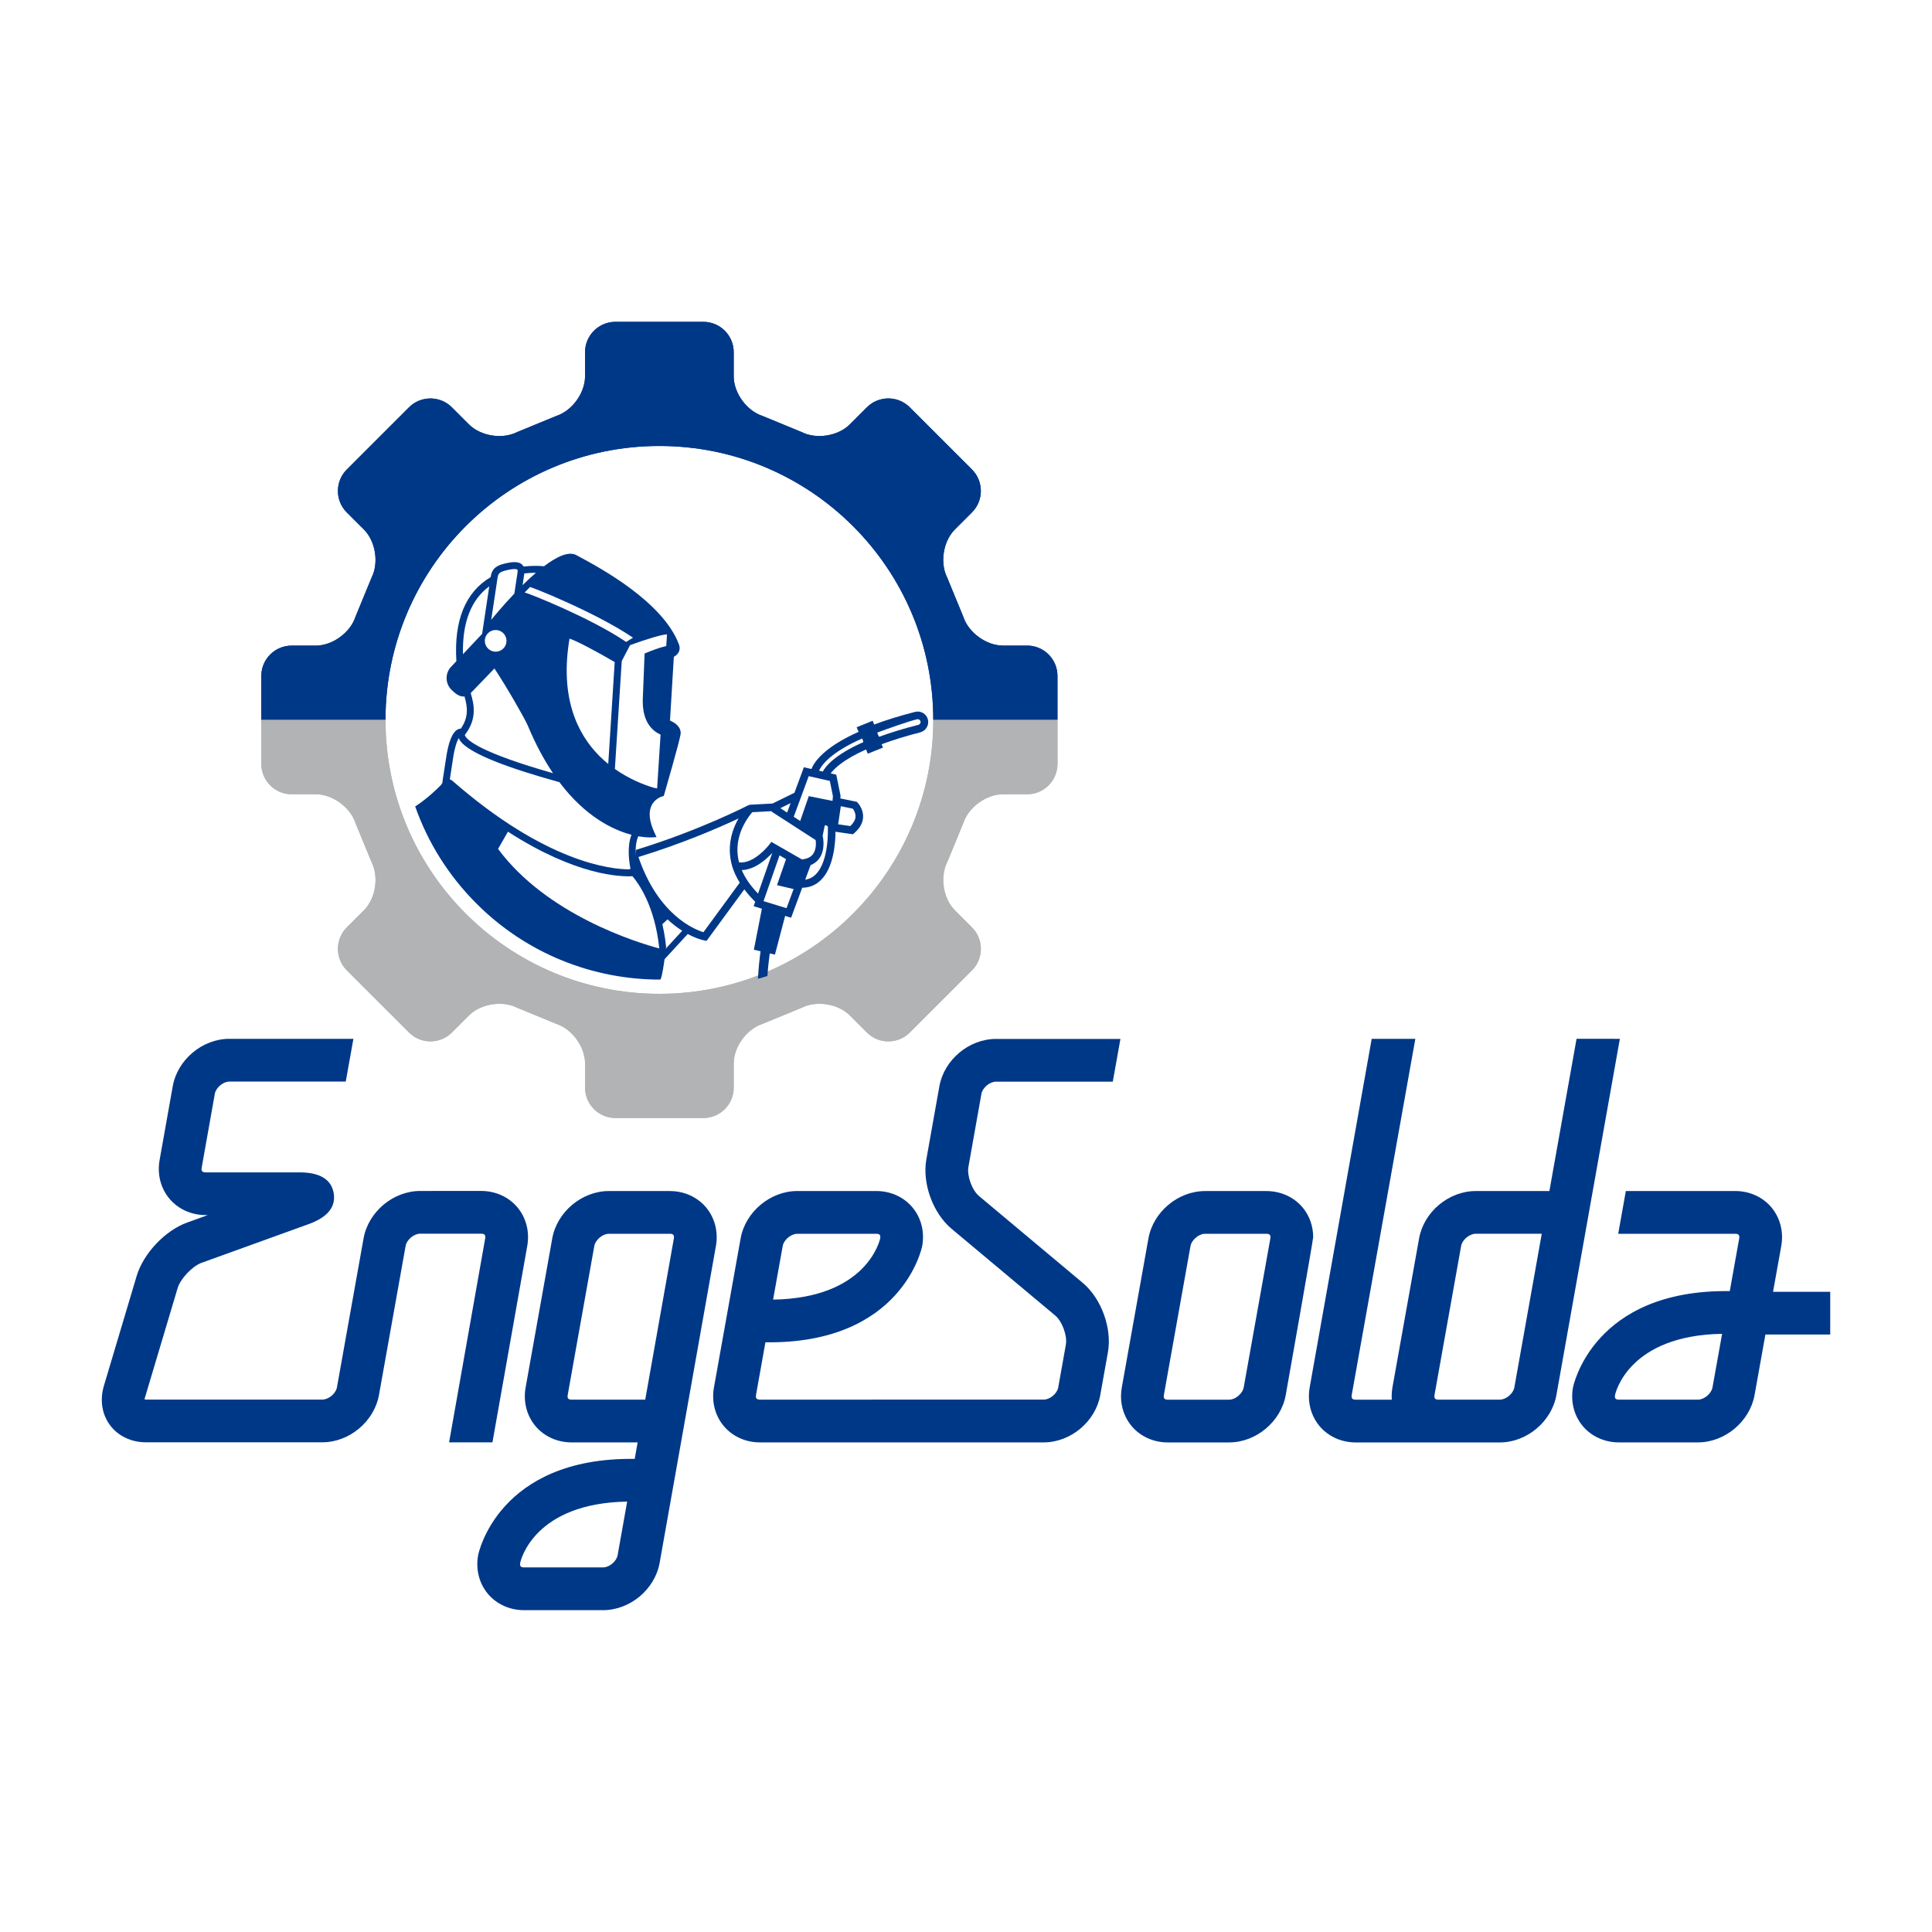 <?xml version="1.0" encoding="utf-8"?>
<!-- Generator: Adobe Illustrator 26.0.3, SVG Export Plug-In . SVG Version: 6.00 Build 0)  -->
<svg version="1.1" id="Camada_1" xmlns="http://www.w3.org/2000/svg" xmlns:xlink="http://www.w3.org/1999/xlink" x="0px" y="0px"
	 viewBox="0 0 1000 1000" style="enable-background:new 0 0 1000 1000;" xml:space="preserve">
<style type="text/css">
	.st0{fill:none;stroke:#E2E3E4;stroke-width:0.216;}
	.st1{fill-rule:evenodd;clip-rule:evenodd;fill:#003888;}
	.st2{fill-rule:evenodd;clip-rule:evenodd;fill:#03428A;}
	.st3{fill-rule:evenodd;clip-rule:evenodd;fill:#B1B3B4;}
</style>
<line class="st0" x1="-741.5" y1="477.89" x2="-16.71" y2="477.89"/>
<g>
	<path class="st1" d="M405.13,644.93c0.57-3.19,4.31-6.32,7.55-6.32h40.91c0.82,0,1.47,0.2,1.76,0.56c0.2,0.23,0.3,0.62,0.3,1.09
		c0,0.23-0.02,0.47-0.07,0.73c-0.26,1.24-7.15,30.92-55.43,31.69C402.86,657.62,405.13,644.93,405.13,644.93z M515.52,537.75
		c-13.98,0-26.86,10.79-29.31,24.55l-6.74,37.8c-2.21,12.4,3.4,27.84,13.05,35.91l53.69,44.93c3.59,3.01,6.3,10.47,5.48,15.07
		l-3.95,22.12c-0.57,3.19-4.3,6.31-7.54,6.31H393.34c-0.82,0-1.47-0.21-1.78-0.57c-0.21-0.25-0.32-0.65-0.32-1.14
		c0-0.21,0.02-0.45,0.07-0.71c0,0,2.22-12.42,4.87-27.25c70.96,0.97,81.05-49.31,81.15-49.84c1.32-7.28-0.51-14.55-5.02-19.95
		c-4.5-5.41-11.33-8.51-18.74-8.51h-40.91c-13.98,0-26.86,10.79-29.32,24.54l-13.8,77.13c-1.31,7.27,0.54,14.55,5.05,19.94
		c4.52,5.4,11.35,8.5,18.74,8.5h146.87c13.99,0,26.86-10.79,29.31-24.55l3.95-22.13c2.21-12.39-3.41-27.83-13.06-35.91l-53.68-44.94
		c-3.58-2.99-6.3-10.46-5.47-15.07l6.73-37.79c0.57-3.19,4.31-6.32,7.54-6.32h60.46l3.95-22.12H515.52z"/>
	<path class="st1" d="M836.17,723.9c-0.21-0.23-0.31-0.62-0.31-1.09c0-0.23,0.03-0.47,0.07-0.73c0.26-1.24,7.14-30.92,55.43-31.69
		c-2.7,15.06-4.98,27.75-4.98,27.75c-0.56,3.19-4.31,6.32-7.54,6.32h-40.92C837.1,724.46,836.46,724.26,836.17,723.9z
		 M841.53,616.48l-3.95,22.12h60.6c0.83,0,1.47,0.21,1.78,0.57c0.21,0.25,0.32,0.65,0.32,1.13c0,0.23-0.02,0.46-0.07,0.72
		c0,0-2.22,12.42-4.88,27.26c-70.95-0.97-81.04,49.31-81.15,49.84c-1.32,7.28,0.51,14.55,5.01,19.96c4.52,5.4,11.34,8.5,18.74,8.5
		h40.92c13.97,0,26.85-10.79,29.32-24.55c0,0,2.64-14.71,5.6-31.28c11.43,0,33.55,0,33.55,0v-22.12c0,0-16.93,0-29.59,0
		c2.37-13.22,4.25-23.71,4.25-23.71c0.27-1.53,0.41-3.07,0.41-4.58c0-5.67-1.9-11.1-5.47-15.37c-4.51-5.4-11.35-8.5-18.74-8.5
		H841.53z"/>
	<path class="st1" d="M269.48,810.74c-0.2-0.24-0.3-0.62-0.3-1.1c0-0.22,0.02-0.47,0.07-0.73c0.26-1.24,7.14-30.89,55.37-31.69
		c-1.39,7.81-4.94,27.76-4.94,27.76c-0.57,3.18-4.29,6.31-7.53,6.31h-40.9C270.42,811.3,269.78,811.09,269.48,810.74z M294.09,723.9
		c-0.31-0.37-0.4-1.04-0.25-1.86l13.77-77.12c0.57-3.19,4.32-6.32,7.55-6.32h31.6c0.83,0,1.47,0.21,1.78,0.58
		c0.21,0.26,0.32,0.66,0.32,1.14c0,0.23-0.02,0.46-0.07,0.72c0,0-7.41,41.72-14.82,83.42c-7.49,0-38.12,0-38.12,0
		C295.04,724.46,294.39,724.26,294.09,723.9z M315.16,616.48c-13.98,0-26.86,10.79-29.32,24.55l-13.78,77.12
		c-1.31,7.27,0.54,14.54,5.06,19.95c4.51,5.39,11.35,8.49,18.74,8.49c0,0,23.16,0,34.18,0c-0.69,3.9-0.87,4.91-1.51,8.53
		c-70.87-0.92-80.96,49.31-81.05,49.84c-1.33,7.28,0.51,14.55,5.01,19.96c4.51,5.39,11.34,8.5,18.74,8.5h40.9
		c14,0,26.87-10.79,29.31-24.56l29.12-163.94c1.29-7.27-0.56-14.54-5.08-19.94c-4.52-5.4-11.35-8.49-18.74-8.49H315.16z"/>
	<path class="st1" d="M118.73,537.69c-13.99,0-26.86,10.78-29.32,24.55l-6.81,38.25c-1.29,7.27,0.56,14.54,5.08,19.93
		c4.52,5.4,11.35,8.5,18.74,8.5c0,0,1.11,0,1.17,0c-6.31,2.27-10.77,3.89-10.77,3.89c-11.39,4.12-22.59,15.98-26.07,27.59
		l-16.97,56.88c-0.73,2.44-1.09,4.87-1.09,7.26c0,4.8,1.45,9.36,4.25,13.12c4.2,5.64,10.98,8.87,18.62,8.87h91.29
		c13.98,0,26.86-10.78,29.32-24.54l13.78-77.12c0.57-3.19,4.3-6.32,7.54-6.32h31.59c0.83,0,1.48,0.21,1.79,0.58
		c0.31,0.37,0.4,1.04,0.26,1.86l-18.68,105.58l22.44-0.02l18.02-101.69c1.29-7.27-0.57-14.53-5.09-19.93
		c-4.52-5.4-11.35-8.49-18.74-8.49H217.5c-13.98,0-26.86,10.78-29.32,24.54l-13.78,77.12c-0.57,3.19-4.31,6.32-7.54,6.32H75.56
		c-0.43,0-0.54-0.06-0.72-0.11c0.02-0.18,0.03-0.37,0.12-0.69l16.98-56.88c1.46-4.89,7.6-11.38,12.39-13.11l55.43-20.03
		c8.74-3.16,13.15-7.78,13.15-13.76c0-0.75-0.07-1.52-0.2-2.31c-1.24-7.11-7.18-10.71-17.63-10.71h-48.66
		c-0.82,0-1.47-0.21-1.78-0.58c-0.3-0.37-0.4-1.04-0.25-1.86l6.81-38.25c0.56-3.18,4.3-6.31,7.54-6.31h60.22l3.96-22.12H118.73z"/>
	<path class="st1" d="M643.74,718.15c-0.26,1.44-1.17,2.85-2.38,3.98c-1.47,1.38-3.38,2.34-5.16,2.34h-31.75
		c-0.82,0-1.47-0.21-1.78-0.57c-0.21-0.25-0.32-0.65-0.32-1.15c0-0.22,0.03-0.46,0.07-0.71l13.78-77.12
		c0.26-1.44,1.17-2.85,2.39-3.98c1.47-1.38,3.38-2.34,5.16-2.34h31.75c0.82,0,1.47,0.21,1.78,0.57c0.21,0.25,0.32,0.65,0.32,1.14
		c0,0.23-0.02,0.47-0.07,0.72L643.74,718.15z M679.7,640.36c0-5.68-1.9-11.12-5.47-15.38c-4.52-5.4-11.35-8.49-18.74-8.49h-31.75
		c-13.99,0-26.86,10.79-29.32,24.55l-13.78,77.12c-0.27,1.53-0.41,3.05-0.41,4.57c0,5.68,1.91,11.12,5.47,15.38
		c4.52,5.39,11.34,8.49,18.73,8.49h31.75c13.99,0,26.86-10.79,29.32-24.55C665.51,722.04,679.7,641.87,679.7,640.36z"/>
	<path class="st1" d="M783.82,718.15c-0.57,3.19-4.3,6.31-7.54,6.31h-31.75c-0.82,0-1.48-0.21-1.78-0.57
		c-0.2-0.25-0.32-0.65-0.32-1.15c0-0.22,0.02-0.46,0.07-0.71l13.78-77.12c0.57-3.19,4.31-6.32,7.54-6.32c0,0,20.45,0,34.19,0
		C791.02,677.82,783.82,718.15,783.82,718.15z M816.02,537.69c0,0-7.15,40.03-14.06,78.79c-11.99,0-38.14,0-38.14,0
		c-13.98,0-26.86,10.79-29.31,24.55l-13.79,77.12c-0.27,1.53-0.4,3.05-0.4,4.57c0,0.59,0.03,1.17,0.07,1.75h-18.7
		c-0.83,0-1.48-0.21-1.79-0.57c-0.21-0.26-0.32-0.65-0.32-1.15c0-0.22,0.02-0.46,0.07-0.71l32.93-184.34h-22.59l-32.11,180.47
		c-0.27,1.52-0.4,3.04-0.4,4.54c0,5.69,1.9,11.13,5.48,15.4c4.52,5.39,11.35,8.49,18.74,8.49h74.59c13.98,0,26.85-10.79,29.31-24.55
		l32.84-184.36L816.02,537.69z"/>
	<path class="st2" d="M135.25,372.63v-22.79c0-8.62,7.05-15.67,15.67-15.67h12.54c8.62,0,17.85-6.71,20.52-14.91l8.29-20.16
		c3.93-7.67,2.17-18.93-3.93-25.03l-8.87-8.86c-6.09-6.1-6.09-16.07,0-22.17l32.24-32.23c6.09-6.09,16.06-6.09,22.16,0l8.86,8.86
		c6.1,6.1,17.36,7.86,25.03,3.93l20.16-8.3c8.2-2.66,14.9-11.89,14.9-20.51v-12.54c0-8.61,7.05-15.67,15.68-15.67h45.59
		c8.62,0,15.68,7.05,15.68,15.67v12.53c0,8.62,6.71,17.85,14.9,20.51l20.16,8.3c7.67,3.93,18.93,2.17,25.03-3.93l8.86-8.86
		c6.1-6.1,16.07-6.1,22.16,0l32.23,32.22c6.1,6.1,6.1,16.07,0,22.17l-8.86,8.86c-6.1,6.1-7.86,17.36-3.93,25.03l8.29,20.16
		c2.66,8.2,11.9,14.91,20.52,14.91h12.54c8.62,0,15.67,7.05,15.67,15.67v22.79h-64.28c0-78.29-63.48-141.77-141.77-141.77
		s-141.76,63.48-141.76,141.77H135.25z"/>
	<path class="st3" d="M199.54,372.63c0,78.29,63.47,141.77,141.76,141.77s141.77-63.48,141.77-141.77h64.28v22.79
		c0,8.62-7.05,15.68-15.67,15.68h-12.54c-8.62,0-17.85,6.71-20.52,14.9l-8.29,20.16c-3.93,7.68-2.17,18.93,3.93,25.03l8.86,8.86
		c6.1,6.1,6.1,16.07,0,22.17l-32.23,32.23c-6.09,6.09-16.06,6.09-22.16,0l-8.86-8.86c-6.1-6.1-17.36-7.87-25.03-3.93l-20.16,8.29
		c-8.2,2.66-14.91,11.9-14.91,20.51v12.54c0,8.62-7.05,15.68-15.68,15.68h-45.58c-8.62,0-15.68-7.05-15.68-15.68v-12.54
		c0-8.62-6.71-17.85-14.9-20.51l-20.16-8.3c-7.68-3.93-18.93-2.16-25.03,3.93l-8.86,8.86c-6.1,6.1-16.07,6.1-22.16,0l-32.24-32.22
		c-6.09-6.1-6.09-16.07,0-22.17l8.87-8.86c6.1-6.1,7.86-17.35,3.93-25.03L183.98,426c-2.66-8.2-11.9-14.9-20.52-14.9h-12.54
		c-8.62,0-15.67-7.06-15.67-15.68v-22.79H199.54z"/>
	<path class="st1" d="M135.25,372.63v-22.79c0-8.62,7.05-15.67,15.67-15.67h12.54c8.62,0,17.85-6.71,20.52-14.91l8.29-20.16
		c3.93-7.67,2.17-18.93-3.93-25.03l-8.87-8.86c-6.09-6.1-6.09-16.07,0-22.17l32.24-32.23c6.09-6.09,16.06-6.09,22.16,0l8.86,8.86
		c6.1,6.1,17.36,7.86,25.03,3.93l20.16-8.3c8.2-2.66,14.9-11.89,14.9-20.51v-12.54c0-8.61,7.05-15.67,15.68-15.67h45.59
		c8.62,0,15.68,7.05,15.68,15.67v12.53c0,8.62,6.71,17.85,14.9,20.51l20.16,8.3c7.68,3.93,18.93,2.17,25.03-3.93l8.86-8.86
		c6.1-6.1,16.07-6.1,22.16,0l32.23,32.22c6.1,6.1,6.1,16.07,0,22.17l-8.86,8.86c-6.1,6.1-7.86,17.36-3.93,25.03l8.29,20.16
		c2.66,8.2,11.9,14.91,20.52,14.91h12.54c8.62,0,15.67,7.05,15.67,15.67v22.79h-64.28c0-78.29-63.48-141.77-141.77-141.77
		s-141.76,63.48-141.76,141.77H135.25z"/>
	<path class="st3" d="M199.54,372.63c0,78.29,63.47,141.77,141.76,141.77s141.77-63.48,141.77-141.77h64.28v22.79
		c0,8.62-7.05,15.68-15.67,15.68h-12.54c-8.62,0-17.85,6.71-20.52,14.9l-8.29,20.16c-3.94,7.68-2.17,18.93,3.93,25.03l8.86,8.86
		c6.1,6.1,6.1,16.07,0,22.17l-32.23,32.23c-6.09,6.09-16.06,6.09-22.16,0l-8.86-8.86c-6.1-6.1-17.35-7.87-25.03-3.93l-20.16,8.29
		c-8.2,2.66-14.91,11.9-14.91,20.51v12.54c0,8.62-7.05,15.68-15.68,15.68h-45.58c-8.62,0-15.68-7.05-15.68-15.68v-12.54
		c0-8.62-6.71-17.85-14.9-20.51l-20.16-8.3c-7.68-3.93-18.93-2.16-25.03,3.93l-8.86,8.86c-6.1,6.1-16.07,6.1-22.16,0l-32.24-32.22
		c-6.09-6.1-6.09-16.07,0-22.17l8.87-8.86c6.1-6.1,7.86-17.35,3.93-25.03L183.98,426c-2.66-8.2-11.9-14.9-20.52-14.9h-12.54
		c-8.62,0-15.67-7.06-15.67-15.68v-22.79H199.54z"/>
	<path class="st1" d="M344.78,490.1c-2.28-21.89-10.56-33.98-14.27-38.41l-0.03-0.11c1.09-0.53-0.79-3.59-0.79-3.59
		c-0.69-3.88-1.39-10.53,0.7-15.14c3.91,0.7,6.42,0.61,6.81,0.59l2.62-0.14l-1.09-2.38c-2.63-5.73-3.15-10.39-1.56-13.84
		c1.7-3.7,5.29-4.76,5.44-4.81l0.95-0.27l0.28-0.95c0.32-1.11,7.84-27.04,8.42-30.95c0.29-1.94-0.54-3.55-1.79-4.8
		c-1.08-1.08-2.42-1.8-3.68-2.34c0.14-2.24,1.87-31.1,1.99-33.01c0.84-0.45,1.93-1.21,2.55-2.47c0.58-1.19,0.62-2.54,0.1-3.9
		c-8.3-22.18-41.09-39.79-51.88-45.58l-1.25-0.68c-4-2.16-10.2,0.82-16.7,5.76c-2.2-0.2-6.03-0.36-10.6,0.15
		c-0.2-0.38-0.46-0.73-0.78-1.02c-1.53-1.42-4.07-1.62-8.27-0.67c-3.9,0.88-7.2,2.01-7.93,6.85c0,0-0.02,0.12-0.05,0.32
		c-13.08,7.78-19.06,22.4-17.75,43.5c-1.58,1.69-2.68,2.85-2.68,2.85c-3.05,3.12-3.19,8.18-0.31,11.49l0.45,0.48
		c1.52,1.48,3.97,3.84,6.74,3.44c1.58,5.38,2.23,10.77-1.89,16.66c-0.45,0.02-0.94,0.1-1.45,0.34c-2.97,1.4-5.05,6.58-6.34,15.88
		l-1.44,9.39c-0.18,1.06-0.3,1.8-0.29,2.36c-0.19,0.33-0.4,0.69-0.64,1.07c-2.43,2.54-7.23,7.16-13.47,11.26
		c6.46,18.34,17.03,35.58,31.71,50.25c26.24,26.25,60.65,39.36,95.05,39.36C342.87,507.05,344.78,490.1,344.78,490.1z M257.8,439.4
		l5.11-8.92c35.37,22.83,58.39,23.38,64.44,23.04c3.04,3.54,11.63,15.34,13.89,37.4C329.67,487.82,283.08,473.53,257.8,439.4z
		 M234.29,393.85c0.98-6.97,2.24-10.27,3.17-11.81c0.34,0.87,0.88,1.75,1.8,2.67c5.73,5.73,22.54,12.48,50.16,20.11l0.02-0.1
		c13.67,18.19,28.05,24.91,37.42,27.36c-2.34,5.92-1.3,13.66-0.52,17.55l-0.7,0.34c-9.45-0.02-43-3.45-91.53-45.88
		c-0.33-0.29-0.79-0.51-1.27-0.68C232.83,403.39,234.29,393.85,234.29,393.85z M240.77,380.91c-0.17-0.34-0.16-0.51-0.15-0.54
		c6.2-7.99,4.95-15.31,3.01-21.63c0.01-0.01,0.02-0.02,0.04-0.02c0.01-0.01,8.84-9.18,12.25-12.72c6.38,9.66,15.73,25.9,17.29,29.64
		c4.07,9.74,8.48,17.82,13.03,24.57C248.65,389.51,241.91,383.18,240.77,380.91z M253.24,303.49c-1.15,7.7-3.27,21.77-3.7,24.6
		c-0.44,0.46-5.57,5.92-9.91,10.52C239.24,322.2,243.82,310.43,253.24,303.49z M257.55,298.94c0.35-2.33,1.26-3.02,5.17-3.9
		c4.03-0.91,4.92-0.32,5.05-0.2c0.14,0.13,0.23,0.55,0.12,1.37l-1.66,11.02c-6.34,6.67-11.18,12.62-11.98,13.6L257.55,298.94z
		 M277.4,296.47c-2.34,2.02-4.68,4.2-6.91,6.4l0.91-6.08C273.63,296.54,275.67,296.47,277.4,296.47z M327.64,330.08l-3.56,2.18
		c-0.27-0.19-0.57-0.37-0.84-0.56c-18.46-12.32-50.16-24.83-51.68-25.02l2.73-2.79c-1.35-0.99,33.29,12.67,52.86,25.85
		C327.31,329.86,327.48,329.96,327.64,330.08z M345.2,328.99l-0.35,5.4c-3.62,0.81-7.89,2.49-10.15,3.43l-1.05,0.43l-0.05,1.15
		l-0.83,20.76c-0.54,7.87,1.2,13.74,5.17,17.46c1.25,1.17,2.62,2.01,3.97,2.61l-1.79,27.86c0,0-0.71-0.11-1.95-0.4
		c-4.6-1.39-12.23-4.25-19.91-9.67l3.55-55.84c1.45-2.76,3.91-7.5,4.31-8.25c7.86-2.89,17.03-5.72,19.13-5.54L345.2,328.99z
		 M310.27,391.33c-11.57-11.58-20.58-30.48-15.49-60.78c3.56,1.09,13.95,6.6,23.39,12.13l-3.34,52.75
		C313.29,394.17,311.76,392.81,310.27,391.33z M252.32,335.39c-2.03-2.33-1.79-5.88,0.54-7.91c2.33-2.04,5.88-1.8,7.92,0.54
		c2.03,2.33,1.79,5.88-0.54,7.91C257.9,337.96,254.36,337.73,252.32,335.39z"/>
	<path class="st1" d="M475.37,375.16c-7.48,1.91-14.27,3.98-20.22,6.16c-0.3,0.11-0.69-0.92-1.09-2.13
		c6.14-2.27,15.29-5.55,20.58-6.9c0.79-0.2,1.6,0.28,1.81,1.08C476.65,374.15,476.16,374.96,475.37,375.16z M446.75,384.17
		c-15.1,6.71-19.57,12.72-20.86,15.18l-1.97-0.45c1.23-2.72,5.83-9.38,22.34-16.66C446.69,383.21,446.99,384.06,446.75,384.17z
		 M431.12,412.1c-0.02,0.23-0.11,1.33-0.21,2.44l-12.28-2.47l-0.57,1.63l-3.88,11.23l-3.35-2.16c1.69-4.56,6.89-18.65,7.76-21.03
		c2.35,0.53,9.14,2.07,10.93,2.47C429.88,406.04,431.02,411.64,431.12,412.1z M422.05,452.76c-1.51,1.44-3.27,2.27-5.28,2.58
		l2.79-7.54c1.77-0.73,3.25-1.8,4.36-3.27c3.46-4.62,2.07-11.05,2-11.32l-0.12-0.55c0.25-1.23,0.65-3.24,0.98-4.91l0.34-0.67
		c0.38,0.15,0.84,0.33,1.33,0.53l0.04,0.67C428.51,428.45,429.3,445.82,422.05,452.76z M415.07,444.83
		c-1.1-0.63-15.81-9.07-15.81-9.07l-1.06,1.38c-0.07,0.12-7.88,10.2-15.68,9.21c-0.53-2.04-0.8-4.09-0.83-6.16
		c-0.13-10.07,5.81-17.66,7.68-19.79l10.11-0.54l-0.14,0.21c0,0,21.45,13.85,22.84,14.75c0.2,1.47,0.4,4.91-1.44,7.35
		C419.58,443.71,417.64,444.58,415.07,444.83z M407.1,470.08c-2.4-0.74-9.27-2.85-11.89-3.65c0.96-2.77,6.41-18.36,8.27-23.69
		c1.03,0.6,2.2,1.26,3.38,1.94l-3.96,11.39l-0.72,2.08l8.59,2.03C409.08,464.72,407.55,468.87,407.1,470.08z M392.37,462.53
		c-3.85-3.96-6.68-8.02-8.44-12.18c6.94-0.17,13.03-5.86,15.81-8.92L392.37,462.53z M364.09,482.51
		c-4.82-1.48-23.44-9.06-33.63-38.92c22.89-7,41.94-15.32,51.79-19.94c-2.33,4.06-4.58,9.75-4.51,16.54
		c0.03,2.8,0.46,5.58,1.27,8.31c0.85,2.83,2.19,5.61,3.88,8.36C380.89,459.58,365.47,480.62,364.09,482.51z M409.22,415.69
		l-1.81,4.88l-3.51-2.27C405.53,417.5,407.54,416.52,409.22,415.69z M435.21,417.29c2.54,0.53,5.51,1.14,6.19,1.28
		c0.32,0.41,0.82,1.12,1.17,2.27c0.18,0.59,0.28,1.25,0.24,1.95c-0.09,1.63-1.08,3.23-2.68,4.78c-0.82-0.12-3.63-0.53-6.3-0.91
		L435.21,417.29z M480.28,372.39c-0.74-2.9-3.7-4.67-6.61-3.93c-7.89,2.01-14.93,4.22-21.22,6.55c0-0.01-0.75-1.95-0.75-1.95
		l-1.87,0.76l-6.44,2.6c0,0,0.92,2.19,1.01,2.38c-18.12,8.07-23.07,15.81-24.4,19.23l-3.92-0.89l-0.6,1.63l-4.27,11.56
		c-2.29,1.13-10.74,5.28-11.33,5.57c-0.76,0.04-12.04,0.65-12.04,0.65l0.02,0.4l-0.23-0.3c-0.25,0.13-25.27,13.11-58.49,23.26
		c-0.36,3.16-0.7,7.38-0.4,10.57c0.75,1.82,1.52,3.55,2.32,5.19c2.71,3.15,8.34,11.23,11.01,23.41l3.46-3.21
		c2.64,2.47,5.22,4.4,7.58,5.9l-9.57,10.41c0.02,1.6-0.03,3.24-0.13,4.93l12.56-13.67c4.76,2.55,8.15,3.24,8.53,3.32l1.22,0.23
		c0,0,16.3-22.24,19.54-26.66c1.64,2.17,3.47,4.32,5.64,6.42l-0.13,0.36l-0.68,1.94l4.26,1.31l-3.78,19.34l-0.37,1.87l3.46,0.8
		c-0.5,3.7-1.05,8.65-1.34,14.25c0.79-0.22,1.59-0.45,2.38-0.68c0.85-0.26,1.69-0.52,2.53-0.79c0.32-4.75,0.8-8.81,1.2-11.66
		l2.68,0.62l5.28-20.04l3.09,0.95l5.74-15.52c3.71-0.04,6.92-1.33,9.54-3.84c6.9-6.61,7.67-19.83,7.69-25.15c2.78,0.4,9,1.3,9,1.3
		l0.68-0.57c2.91-2.48,4.46-5.25,4.6-8.25c0.21-4.34-2.71-7.41-2.83-7.53l-0.43-0.44l-8.51-1.76l0.12-1.34l-2.23-10.94l-2.88-0.65
		c1.57-2.19,6.11-6.96,18.28-12.4c0.05,0.12,0.93,2.19,0.93,2.19l7.83-3.16c0,0-0.62-1.6-0.68-1.74c5.9-2.17,12.53-4.25,20.01-6.16
		C479.26,378.26,481.02,375.29,480.28,372.39z"/>
</g>
</svg>
